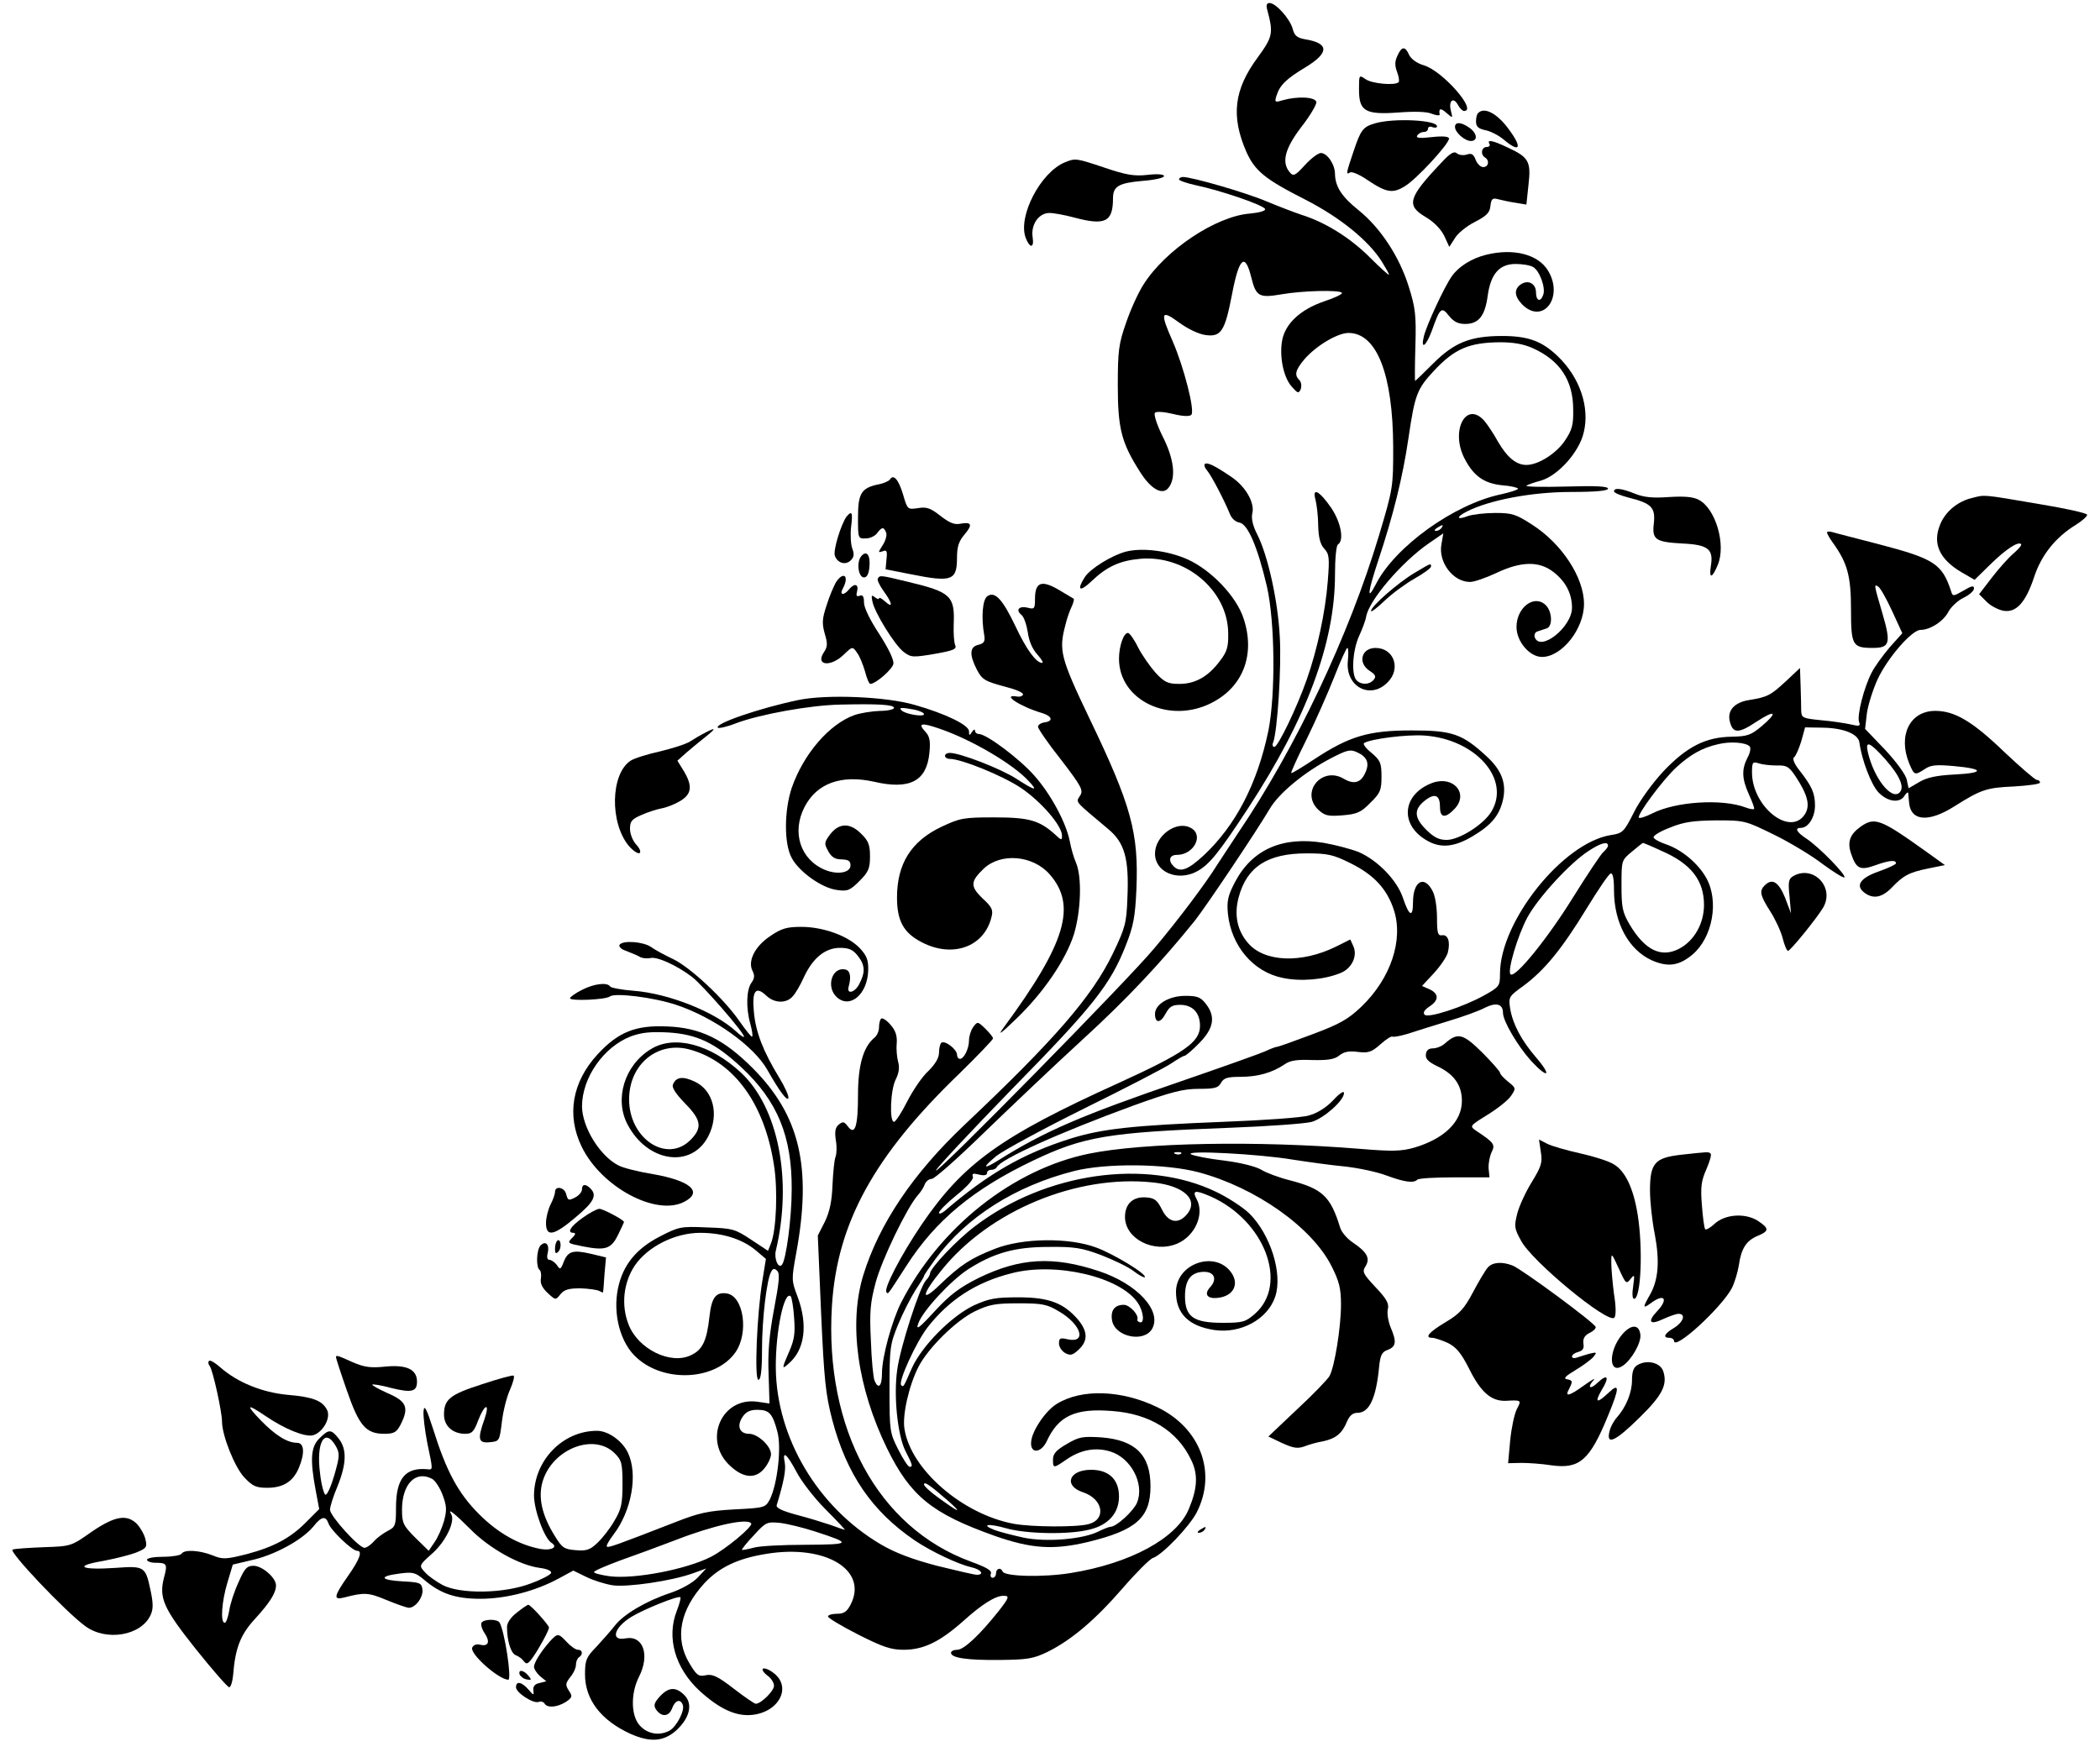  <svg version="1.0" xmlns="http://www.w3.org/2000/svg" width="700pt" height="584pt" viewBox="0 0 700 584" preserveAspectRatio="xMidYMid meet">
<g transform="translate(0,584) scale(0.1,-0.1)" fill="#000000" stroke="none">
<path d="M4224 5808 c21 -79 19 -90 -32 -160 -79 -107 -89 -195 -38 -313 29
-65 62 -92 198 -161 115 -59 210 -136 254 -206 13 -21 24 -40 24 -44 0 -3 -29
23 -64 58 -65 65 -148 117 -228 142 -24 8 -76 28 -117 45 -68 29 -248 81 -278
81 -7 0 -13 -4 -13 -8 0 -4 26 -13 58 -20 81 -17 225 -66 229 -79 2 -6 -19
-12 -51 -15 -113 -9 -281 -121 -354 -236 -17 -26 -43 -83 -58 -127 -25 -71
-28 -94 -28 -210 0 -143 12 -191 74 -288 37 -59 76 -80 96 -52 25 33 17 97
-21 171 -19 39 -30 73 -25 78 5 5 31 3 60 -4 32 -8 55 -9 61 -3 13 13 -25 160
-62 245 -43 97 -39 107 21 63 30 -22 66 -39 89 -42 51 -7 64 13 87 132 24 127
44 145 65 60 16 -64 26 -69 102 -56 70 12 190 15 200 5 4 -4 -24 -17 -60 -29
-78 -27 -128 -73 -139 -129 -10 -54 4 -123 31 -154 21 -24 24 -25 31 -9 3 10
2 23 -5 30 -17 17 -13 33 16 68 38 45 111 89 148 89 94 0 148 -137 149 -380 0
-133 0 -137 -47 -294 -100 -334 -278 -710 -470 -993 -23 -35 -54 -82 -69 -105
-36 -59 -133 -188 -210 -279 -87 -105 -728 -757 -728 -741 0 6 114 128 253
271 270 275 329 349 380 480 25 63 31 95 35 185 8 189 -16 279 -157 572 -96
201 -102 226 -80 309 5 22 15 50 21 62 6 13 9 25 7 27 -2 1 -25 15 -52 31 -56
32 -77 24 -77 -32 0 -32 -2 -35 -24 -29 -29 7 -42 -7 -21 -24 8 -6 17 -33 21
-58 4 -30 16 -57 32 -74 14 -16 21 -28 16 -28 -20 0 -53 45 -89 122 -43 90
-68 117 -93 101 -17 -10 -22 -71 -11 -132 3 -20 -1 -26 -21 -31 -28 -7 -29
-33 -4 -82 18 -34 26 -39 97 -58 32 -8 58 -19 57 -25 0 -5 -10 -9 -20 -7 -54
9 9 -33 83 -55 34 -10 39 -27 10 -31 -13 -2 -23 -8 -23 -15 0 -6 34 -56 77
-110 69 -90 75 -102 63 -120 -14 -23 -21 -14 93 -110 56 -46 71 -99 65 -232
-3 -82 -7 -98 -49 -185 -68 -141 -193 -286 -495 -571 -170 -161 -283 -328
-336 -499 -50 -162 -20 -376 79 -579 78 -159 150 -217 358 -291 122 -43 196
-48 310 -21 162 39 210 81 210 186 0 105 -51 154 -163 163 -64 4 -75 2 -116
-22 -35 -20 -46 -33 -46 -51 0 -31 1 -31 46 0 47 32 96 41 145 26 69 -21 115
-108 89 -171 -12 -28 -69 -80 -88 -80 -5 0 -23 -7 -39 -15 -53 -27 -176 -37
-252 -21 -36 8 -79 19 -95 25 -49 19 -22 23 38 6 66 -19 211 -22 279 -4 62 15
97 55 97 110 0 57 -34 89 -93 89 -74 0 -93 -53 -27 -75 67 -22 79 -90 19 -106
-38 -11 -191 -10 -250 1 -171 32 -343 181 -364 316 -8 45 15 146 47 208 32 62
124 153 187 184 48 23 68 27 146 27 79 0 95 -3 135 -27 74 -43 94 -107 29 -93
-25 6 -29 4 -29 -14 0 -11 9 -25 21 -32 17 -9 25 -7 45 12 31 29 30 60 -2 99
-48 56 -97 75 -199 75 -77 0 -98 -4 -149 -27 -75 -36 -172 -134 -206 -208 -29
-66 -28 -65 -36 -58 -11 11 50 144 88 193 72 92 161 150 279 180 148 39 365
-12 422 -99 19 -28 23 -70 6 -64 -6 2 -9 6 -8 8 7 15 -25 50 -45 50 -31 0 -45
-19 -39 -53 11 -55 108 -74 134 -26 32 60 -51 149 -177 191 -153 51 -263 45
-401 -22 -64 -32 -95 -55 -147 -111 -53 -58 -64 -65 -55 -41 14 41 108 143
167 181 85 54 155 74 267 74 86 1 111 -3 175 -27 41 -16 90 -39 108 -53 18
-14 35 -23 38 -21 9 9 -104 78 -162 99 -91 34 -245 32 -337 -4 -82 -32 -115
-54 -184 -120 -65 -63 -62 -34 6 49 159 198 451 319 704 292 106 -11 156 -60
111 -109 -28 -31 -60 -24 -81 19 -15 30 -24 38 -51 40 -45 4 -72 -21 -72 -65
0 -73 96 -122 174 -89 59 25 92 98 65 148 -16 30 -6 32 47 9 180 -80 260 -292
147 -391 -31 -27 -40 -30 -107 -30 -98 0 -126 20 -126 89 0 55 21 81 64 81 34
0 44 -25 20 -51 -24 -26 -7 -43 36 -34 43 9 59 45 36 80 -52 79 -186 34 -186
-62 0 -72 42 -114 128 -127 88 -13 178 36 203 112 25 76 -16 207 -87 277 -22
21 -71 53 -111 72 -233 112 -568 64 -803 -115 -60 -45 -150 -140 -150 -158 0
-4 -6 -15 -14 -23 -21 -24 -85 -222 -95 -296 -13 -88 1 -220 27 -272 24 -47
26 -53 14 -53 -5 0 -22 26 -38 58 -28 55 -29 62 -29 202 0 137 2 149 29 215
16 39 42 89 57 113 16 24 29 45 29 48 0 3 18 29 39 58 103 139 265 242 461
292 107 27 305 25 415 -4 191 -51 379 -184 444 -314 25 -50 31 -73 31 -127 0
-75 -21 -206 -38 -238 -6 -11 -55 -62 -108 -111 l-96 -91 46 -22 c38 -17 51
-19 74 -11 15 6 43 14 62 17 42 9 64 26 80 66 9 20 19 29 35 29 39 0 62 48 72
153 4 39 9 50 29 57 28 11 30 27 9 76 -8 20 -12 47 -9 59 5 19 -4 35 -41 74
-42 45 -45 51 -33 70 16 26 5 47 -43 79 -19 13 -38 35 -42 50 -32 104 -59 129
-167 157 -36 9 -79 25 -95 35 -18 11 -69 24 -125 31 -52 6 -102 16 -110 21
-23 14 228 1 340 -18 52 -8 131 -19 175 -23 44 -5 106 -18 137 -30 60 -22 90
-26 102 -14 4 5 60 8 124 8 l117 0 -3 30 c-1 17 4 41 10 54 13 25 8 32 -51 71
-23 16 -23 16 38 54 34 21 69 49 78 63 17 25 16 26 -10 47 -15 12 -27 25 -27
30 0 4 -27 35 -60 68 -64 63 -81 67 -124 29 -10 -9 -28 -16 -40 -16 -14 0 -22
-7 -23 -20 -2 -15 8 -25 39 -40 55 -26 81 -63 81 -115 0 -69 -58 -126 -159
-156 -43 -12 -72 -13 -180 -4 -343 28 -722 21 -904 -16 -254 -52 -498 -246
-626 -496 -31 -61 -64 -182 -64 -235 0 -44 -12 -57 -25 -25 -4 9 -10 69 -12
132 -5 98 -2 127 16 195 21 77 104 249 140 290 10 11 21 28 24 38 4 9 14 17
23 17 9 0 87 69 173 153 86 83 233 223 327 309 153 140 264 259 377 399 40 51
206 299 249 372 31 53 116 123 204 169 54 28 65 31 88 20 33 -15 42 -36 27
-68 -15 -34 -38 -40 -72 -20 -73 43 -146 -46 -84 -104 21 -19 32 -22 80 -18
49 4 62 10 93 42 33 32 37 42 37 87 0 46 -4 54 -33 79 -19 15 -30 30 -25 33
23 14 142 29 201 25 171 -12 289 -146 223 -254 -26 -43 -107 -94 -149 -94 -26
0 -43 9 -69 35 -40 40 -41 68 -1 98 32 24 48 16 48 -24 0 -36 18 -38 49 -5 47
50 -3 110 -72 87 -101 -36 -114 -137 -24 -191 47 -29 94 -25 157 13 62 37 88
69 100 121 12 54 -4 98 -54 144 -82 76 -115 87 -251 87 -143 0 -207 -19 -324
-96 -41 -27 -75 -48 -77 -46 -2 1 21 52 51 112 30 61 71 154 92 207 21 54 41
98 44 98 4 0 4 -19 2 -42 -10 -86 74 -132 132 -73 46 45 22 115 -40 115 -47 0
-60 -50 -20 -76 20 -13 23 -19 14 -30 -14 -17 -41 -18 -57 -2 -18 18 -14 98 8
147 11 24 22 53 24 66 10 55 119 182 209 244 l48 33 -6 -35 c-12 -60 38 -127
95 -127 14 0 54 14 88 30 82 39 142 40 189 4 41 -31 63 -72 63 -120 0 -64
-105 -148 -124 -99 -3 9 1 18 9 20 8 3 22 7 30 10 22 6 19 59 -4 79 -38 35
-96 -10 -96 -74 0 -49 44 -100 85 -100 66 0 140 93 140 177 0 87 -73 200 -173
264 -54 35 -67 39 -123 39 -34 0 -75 -5 -90 -10 -39 -15 -42 -4 -4 15 74 38
217 65 346 65 84 0 124 4 124 11 0 8 -41 10 -140 7 -77 -2 -136 -1 -132 3 4 3
26 11 49 17 57 17 127 95 142 160 21 84 -13 184 -86 254 -53 51 -99 68 -186
68 -106 0 -160 -22 -230 -92 -32 -32 -59 -58 -60 -58 -1 0 -1 53 1 117 3 102
0 127 -22 197 -31 100 -94 196 -167 255 -56 45 -78 78 -79 121 0 32 -26 70
-47 70 -9 0 -33 -18 -53 -40 -33 -36 -39 -39 -51 -24 -28 33 -16 79 39 151 29
37 51 75 50 83 -4 17 -62 20 -112 6 -26 -8 -28 -7 -21 15 11 35 32 56 97 95
79 48 79 80 -1 93 -28 5 -36 12 -42 35 -9 33 -56 86 -77 86 -10 0 -12 -7 -8
-22z m886 -1129 c90 -41 134 -107 134 -205 1 -50 -4 -68 -27 -102 -28 -43 -89
-82 -129 -82 -34 0 -64 25 -95 78 -14 26 -35 57 -46 70 -61 67 -113 -35 -65
-127 30 -58 65 -83 127 -89 28 -2 51 -8 51 -11 0 -4 -26 -12 -57 -19 -156 -33
-353 -174 -417 -300 -31 -60 -27 -27 8 79 50 150 82 279 101 409 21 143 28
163 84 223 69 74 117 95 221 96 45 0 79 -6 110 -20z m-305 -599 c-3 -5 -12
-10 -18 -10 -7 0 -6 4 3 10 19 12 23 12 15 0z m-868 -2086 c-3 -3 -12 -4 -19
-1 -8 3 -5 6 6 6 11 1 17 -2 13 -5z m-776 -1158 c49 -44 37 -40 -33 11 -27 19
-48 39 -48 44 0 12 21 -3 81 -55z"></path>
<path d="M4658 5654 c-9 -19 -9 -33 -1 -54 6 -16 8 -31 5 -34 -12 -12 -89 -5
-110 10 -22 15 -22 15 -22 -35 0 -72 21 -84 132 -76 51 4 94 3 110 -4 15 -6
27 -7 27 -3 -4 21 3 23 22 6 22 -19 22 -19 15 8 -8 33 9 46 24 18 6 -11 15
-20 20 -20 46 0 -71 133 -133 152 -24 7 -43 21 -50 35 -13 30 -25 29 -39 -3z"></path>
<path d="M4927 5463 c-4 -3 -7 -16 -7 -28 0 -17 8 -24 31 -29 17 -3 44 -17 61
-31 54 -46 64 -29 18 33 -38 53 -82 77 -103 55z"></path>
<path d="M4584 5429 c-41 -12 -48 -21 -73 -96 -24 -71 -25 -77 -11 -68 6 4 32
-7 58 -25 64 -43 85 -46 126 -20 38 23 146 140 146 158 0 7 -20 9 -57 5 -41
-5 -54 -3 -49 5 4 7 14 12 22 12 8 0 14 5 14 11 0 6 7 9 15 5 8 -3 15 -2 15 3
0 21 -144 28 -206 10z"></path>
<path d="M4850 5417 c0 -19 33 -47 53 -47 24 0 21 26 -5 44 -28 20 -48 20 -48
3z"></path>
<path d="M4965 5360 c3 -5 -1 -10 -9 -10 -18 0 -22 -25 -6 -35 16 -10 12 -32
-6 -32 -9 0 -20 11 -25 24 -7 19 -14 23 -29 18 -12 -4 -27 -2 -34 4 -9 8 -23
0 -52 -32 -110 -116 -118 -142 -51 -181 27 -16 50 -40 61 -62 l17 -37 18 28
c9 16 39 41 67 55 39 20 50 31 52 53 3 24 7 28 25 23 12 -3 38 -9 59 -12 l36
-6 7 66 c9 78 1 92 -71 125 -48 23 -69 27 -59 11z"></path>
<path d="M3550 5299 c-81 -33 -158 -180 -131 -252 14 -36 29 -35 23 3 -6 42
21 80 56 80 15 0 52 -7 82 -15 104 -28 130 -15 130 64 0 40 19 51 99 58 39 3
71 10 71 16 0 6 -22 8 -55 4 -45 -5 -72 0 -143 24 -96 32 -97 32 -132 18z"></path>
<path d="M4955 4991 c-49 -12 -92 -39 -115 -71 -25 -35 -85 -164 -94 -202 -11
-46 8 -32 27 20 27 76 32 81 57 49 16 -20 31 -27 54 -27 45 0 66 27 75 94 10
73 39 106 93 106 22 0 48 -4 58 -10 22 -12 43 -70 34 -93 -9 -26 -24 -20 -24
8 0 29 -25 43 -49 28 -25 -16 -24 -40 3 -68 69 -69 140 24 86 113 -33 54 -114
75 -205 53z"></path>
<path d="M4016 4293 c-3 -4 0 -13 8 -22 15 -18 58 -101 75 -143 6 -16 19 -28
32 -30 28 -4 61 -81 92 -213 27 -118 29 -360 5 -481 -37 -177 -109 -316 -216
-416 -52 -48 -78 -58 -100 -36 -19 19 -14 38 11 38 57 0 91 67 46 90 -47 26
-119 -26 -119 -86 0 -61 74 -93 138 -60 42 22 73 60 172 211 195 298 290 552
290 779 0 52 4 98 10 101 21 13 10 73 -22 121 -40 58 -65 71 -53 28 4 -16 9
-55 9 -86 1 -40 7 -63 20 -77 17 -18 18 -31 12 -108 -8 -103 -35 -229 -70
-328 -32 -92 -96 -225 -108 -225 -6 0 -8 7 -4 15 14 38 28 250 22 351 -6 121
-40 274 -76 344 -14 27 -19 51 -16 67 10 35 -21 90 -68 122 -57 39 -82 51 -90
44z"></path>
<path d="M2966 4241 c-4 -5 -21 -13 -39 -16 -56 -12 -67 -30 -67 -110 0 -70 0
-71 26 -70 14 0 31 8 38 18 16 21 22 21 30 1 3 -8 -2 -27 -12 -42 -15 -24 -16
-25 0 -20 14 6 16 1 13 -26 l-3 -34 82 -16 c139 -28 156 -22 156 55 0 36 6 55
25 77 28 33 24 43 -14 36 -20 -4 -36 3 -66 26 -33 26 -46 31 -75 26 -35 -5
-35 -5 -50 46 -15 50 -32 69 -44 49z"></path>
<path d="M5380 4202 c0 -5 22 -14 49 -21 76 -19 89 -33 84 -84 -7 -56 4 -64
96 -69 85 -4 103 -19 94 -74 -7 -45 4 -43 23 3 28 67 -7 188 -64 217 -19 10
-48 12 -99 9 -53 -4 -83 -1 -113 11 -44 18 -70 21 -70 8z"></path>
<path d="M6574 4180 c-48 -11 -90 -46 -107 -89 -26 -63 -2 -115 70 -158 l45
-26 51 50 c53 52 94 79 104 69 3 -3 -8 -16 -24 -30 -17 -14 -49 -50 -73 -81
l-43 -56 24 -24 c13 -14 38 -27 56 -31 43 -8 75 26 104 114 24 72 71 131 138
172 22 14 39 29 38 34 -2 6 -77 22 -168 37 -182 31 -172 30 -215 19z"></path>
<path d="M2822 4118 c-18 -24 -46 -114 -39 -131 9 -25 36 -32 53 -15 11 11 12
21 5 39 -5 14 -7 46 -4 72 6 49 3 56 -15 35z"></path>
<path d="M6090 4065 c0 -4 9 -20 20 -35 48 -67 60 -110 60 -222 0 -120 5 -128
73 -128 56 0 61 15 32 114 -29 99 -29 100 -14 90 7 -4 27 -40 46 -81 l34 -74
-42 -47 c-22 -26 -50 -64 -60 -84 -26 -50 -50 -145 -42 -165 5 -14 1 -15 -28
-8 -19 4 -63 11 -99 14 -61 6 -65 8 -66 31 0 14 -1 51 -2 84 l-2 59 -48 -45
c-50 -46 -60 -52 -123 -62 -48 -8 -72 -35 -63 -71 10 -41 29 -41 89 -1 64 42
73 32 16 -16 -35 -29 -47 -33 -98 -34 -87 -1 -150 -33 -228 -115 -37 -40 -80
-99 -99 -138 -33 -65 -37 -69 -77 -75 -160 -26 -369 -288 -369 -462 0 -41 -2
-44 -52 -72 -70 -39 -187 -77 -199 -65 -7 7 -1 16 15 27 33 21 33 43 1 58
l-25 11 40 43 c22 24 42 54 46 68 9 36 1 61 -19 58 -14 -2 -17 6 -17 58 0 35
-6 74 -15 90 -28 54 -65 32 -65 -38 0 -53 -13 -47 -34 16 -20 58 -83 123 -146
151 -25 10 -77 24 -117 31 -138 23 -239 -22 -296 -130 -24 -46 -28 -63 -24
-106 11 -107 84 -194 182 -214 61 -13 139 -6 193 16 38 15 58 57 43 90 l-10
22 -48 -24 c-114 -56 -237 -52 -292 11 -37 42 -48 95 -32 154 27 101 96 146
226 146 71 0 89 -4 147 -33 77 -38 121 -85 144 -155 33 -100 -10 -229 -108
-323 -44 -42 -72 -58 -163 -92 -61 -23 -114 -42 -119 -42 -4 0 -22 -7 -39 -15
-18 -8 -144 -53 -281 -100 -332 -114 -454 -166 -611 -265 -49 -30 -51 -23 -4
16 24 19 157 91 294 159 138 68 267 135 288 149 21 14 41 26 45 26 4 0 27 19
50 43 48 49 55 88 21 131 -17 22 -29 26 -68 26 -54 0 -101 -28 -101 -60 0 -32
18 -32 35 0 13 24 22 30 49 30 41 0 66 -26 66 -70 0 -54 -51 -90 -270 -190
-395 -179 -519 -268 -659 -474 -67 -99 -127 -214 -116 -224 6 -7 1 -13 67 89
97 151 223 255 422 350 168 80 249 94 651 109 132 5 257 14 278 20 40 12 107
71 107 96 0 9 -15 -1 -37 -25 -24 -25 -54 -43 -81 -50 -23 -7 -152 -16 -285
-21 -301 -12 -403 -23 -509 -56 -158 -50 -275 -117 -420 -242 -10 -8 -18 -10
-18 -5 0 6 27 33 59 59 36 29 57 53 54 61 -4 11 1 12 21 7 16 -4 26 -2 26 5 0
6 6 11 14 11 8 0 16 4 18 8 11 27 212 117 458 207 125 45 164 55 216 55 53 0
65 3 74 20 9 16 21 20 64 20 59 0 107 14 147 41 19 14 42 17 94 15 51 -1 73 2
89 15 16 13 33 16 63 12 34 -4 45 -1 75 26 19 17 37 28 40 25 3 -2 25 2 49 9
24 8 85 27 134 42 50 15 106 35 126 46 37 18 59 12 59 -18 0 -27 49 -110 93
-159 57 -62 72 -53 17 11 -49 57 -77 110 -86 162 -6 39 -5 41 45 77 70 52 127
122 209 256 38 62 74 116 81 118 7 2 11 -16 11 -56 0 -109 49 -199 127 -234
53 -23 90 -18 135 20 67 57 89 179 45 256 -27 48 -81 93 -133 111 -21 7 -40
17 -42 23 -2 6 23 21 55 33 46 19 78 23 154 24 95 0 97 -1 193 -48 53 -26 126
-70 162 -98 37 -27 69 -47 72 -44 7 7 -82 99 -125 128 -35 23 -42 37 -20 37
25 0 47 36 47 74 0 42 -10 64 -52 118 -17 21 -24 39 -18 43 5 3 16 27 24 53
l13 47 59 -1 c69 -1 118 -21 122 -49 8 -59 39 -140 63 -166 31 -33 73 -38 88
-11 6 9 11 13 12 7 0 -5 2 -21 3 -34 7 -59 66 -63 151 -9 89 56 107 62 198 66
48 3 87 8 87 13 0 5 -5 9 -11 9 -5 0 -54 42 -108 93 -106 102 -165 137 -230
137 -85 0 -125 -82 -87 -175 17 -40 18 -41 52 -19 20 14 39 15 97 10 101 -9
103 -23 4 -28 -61 -3 -94 -10 -119 -25 l-36 -21 -6 28 c-3 17 -34 59 -72 100
l-67 70 6 52 c4 28 20 79 36 114 34 72 114 164 143 164 32 0 77 29 93 61 9 16
31 37 50 46 19 9 35 23 35 31 0 11 -8 9 -35 -7 -33 -19 -36 -20 -41 -3 -30 92
-56 109 -239 157 -77 20 -148 38 -157 41 -10 3 -18 2 -18 -1z m-258 -713 c5
-5 2 -22 -7 -38 -20 -39 -19 -70 5 -123 11 -24 19 -46 17 -48 -3 -2 -15 0 -28
5 -79 30 -234 20 -312 -20 -22 -11 -41 -17 -44 -14 -8 8 81 128 125 168 47 43
86 65 139 77 40 10 92 6 105 -7z m453 -44 c49 -56 64 -93 47 -110 -27 -27 -86
48 -106 135 -9 40 7 33 59 -25z m-362 -20 c32 1 40 -3 62 -36 41 -62 50 -98
31 -127 -49 -75 -175 25 -176 139 0 35 2 38 23 31 12 -4 39 -7 60 -7z m-563
-267 c0 -5 -7 -14 -16 -22 -8 -7 -54 -76 -102 -153 -83 -134 -192 -269 -207
-254 -11 11 23 127 56 189 35 65 142 182 204 222 41 27 65 33 65 18z m177 -17
c100 -43 143 -99 143 -181 0 -62 -33 -120 -83 -146 -60 -31 -114 -5 -165 81
-24 41 -27 57 -27 131 0 83 0 83 35 112 19 16 35 29 37 29 1 0 28 -11 60 -26z"></path>
<path d="M3753 4001 c-46 -12 -118 -56 -137 -85 -28 -44 -17 -51 22 -14 51 49
95 69 162 75 151 14 293 -105 294 -248 1 -46 -4 -62 -28 -93 -39 -52 -82 -76
-135 -76 -37 0 -49 5 -78 36 -18 20 -45 58 -59 85 -13 27 -29 49 -34 49 -15 0
-30 -45 -30 -86 0 -140 170 -220 311 -146 104 54 144 162 104 281 -24 73 -107
160 -186 196 -65 29 -151 40 -206 26z"></path>
<path d="M2871 3986 c-17 -20 -10 -71 9 -71 10 0 16 12 18 34 4 40 -9 58 -27
37z"></path>
<path d="M4715 3930 c-54 -32 -145 -111 -145 -127 0 -5 20 10 45 34 25 24 70
57 100 74 30 17 55 35 55 40 0 12 2 13 -55 -21z"></path>
<path d="M2786 3898 c-7 -13 -22 -47 -31 -77 -15 -45 -15 -60 -6 -93 10 -33
10 -44 -3 -63 -29 -44 23 -50 67 -7 28 27 29 27 43 7 9 -11 20 -39 27 -62 6
-24 14 -43 18 -43 18 0 74 49 77 67 2 14 -17 52 -47 99 -31 47 -51 88 -51 105
0 20 -4 27 -14 23 -11 -4 -13 0 -9 15 6 24 -9 28 -27 6 -18 -22 -33 -19 -20 4
22 42 1 58 -24 19z"></path>
<path d="M2926 3911 c-3 -4 6 -23 19 -41 30 -41 33 -60 5 -35 -11 10 -20 15
-20 10 0 -4 -6 -2 -14 4 -11 9 -12 6 -8 -14 7 -37 75 -147 105 -169 24 -18 31
-18 102 -6 63 11 75 16 69 29 -4 9 -6 40 -5 69 4 95 -9 108 -151 142 -95 23
-95 23 -102 11z"></path>
<path d="M2660 3506 c-129 -27 -280 -79 -267 -92 3 -3 31 3 61 15 80 30 247
60 346 62 127 3 180 0 180 -11 0 -5 -21 -10 -47 -10 -27 -1 -65 -7 -85 -14
-84 -30 -170 -130 -209 -243 -25 -75 -26 -186 0 -233 24 -46 101 -101 151
-107 35 -5 43 -2 75 30 30 30 35 42 35 82 0 38 -5 52 -30 76 -37 37 -74 36
-104 -4 -19 -26 -19 -30 -5 -55 11 -20 23 -27 44 -27 23 -1 30 -5 30 -20 0
-25 -44 -32 -85 -15 -82 34 -112 125 -68 210 41 79 122 108 231 84 120 -28
176 2 185 96 4 39 1 55 -13 70 -27 29 -15 32 46 11 106 -36 246 -118 298 -175
33 -35 22 -33 -43 9 -52 33 -186 85 -220 85 -9 0 -16 -4 -16 -10 0 -5 7 -10
16 -10 38 0 174 -55 236 -96 67 -45 138 -126 138 -160 0 -16 -2 -16 -22 3 -53
48 -87 58 -203 58 -103 0 -114 -2 -176 -31 -102 -48 -149 -124 -149 -236 0
-78 22 -118 82 -149 103 -54 209 -16 233 84 6 23 2 33 -30 62 -41 40 -41 56 4
99 57 54 164 45 220 -19 91 -104 54 -229 -153 -510 -22 -30 -12 -23 43 30 91
88 164 196 191 281 23 77 27 189 7 237 -8 18 -17 50 -21 72 -12 62 -63 157
-118 219 -50 57 -160 139 -185 139 -7 0 -13 5 -13 11 0 6 -5 4 -10 -4 -8 -13
-10 -13 -10 2 0 21 -79 59 -181 88 -96 28 -295 36 -389 16z m389 -32 c17 -4
31 -10 31 -15 0 -10 -61 0 -74 12 -12 11 -1 11 43 3z"></path>
<path d="M2350 3397 c-14 -7 -36 -20 -50 -29 -14 -9 -59 -23 -100 -33 -41 -9
-86 -23 -98 -31 -67 -44 -70 -207 -6 -284 14 -16 30 -27 36 -24 5 4 1 15 -11
28 -12 13 -21 36 -21 53 0 25 6 32 38 46 20 9 51 19 67 22 17 3 45 14 63 25
38 23 41 50 11 100 l-21 34 29 26 c16 14 44 37 63 52 38 30 38 35 0 15z"></path>
<path d="M6202 3084 c-35 -25 -45 -50 -32 -89 17 -51 30 -58 80 -40 47 17 70
19 70 7 0 -4 -26 -16 -57 -27 -63 -22 -80 -48 -47 -72 29 -21 58 -15 90 18 38
40 58 51 123 64 l54 11 -64 46 c-151 108 -170 115 -217 82z"></path>
<path d="M5977 2919 c-15 -9 -17 -19 -12 -67 l5 -57 -20 53 c-22 53 -43 65
-68 40 -18 -18 -15 -33 18 -85 17 -26 36 -67 42 -90 6 -24 14 -43 18 -43 8 0
97 110 117 144 40 68 -33 144 -100 105z"></path>
<path d="M2567 2719 c-51 -34 -76 -84 -58 -117 7 -14 6 -24 -4 -38 -17 -23
-19 -84 -4 -137 6 -22 9 -41 6 -43 -2 -2 -20 20 -41 50 -52 76 -166 182 -223
209 -26 12 -59 30 -73 40 -26 18 -95 23 -105 7 -3 -6 6 -15 22 -20 15 -6 35
-14 44 -19 9 -6 26 -7 37 -5 21 6 88 -24 139 -63 35 -27 173 -185 173 -199 0
-4 -12 4 -27 18 -71 65 -224 126 -341 135 -40 3 -75 10 -78 14 -9 15 -53 10
-94 -11 -22 -11 -40 -24 -40 -28 0 -10 119 -5 133 6 17 13 146 -3 221 -28 124
-41 259 -137 304 -217 39 -69 66 -106 70 -94 2 7 -12 38 -31 69 -53 87 -78
151 -84 218 -7 71 6 88 41 55 27 -26 67 -27 88 -3 9 9 26 38 38 65 30 64 71
97 120 97 30 0 43 -6 59 -26 25 -32 26 -55 5 -95 -15 -29 -43 -35 -35 -8 9 33
5 54 -12 57 -44 9 -65 -59 -27 -93 44 -39 102 11 104 90 1 35 -5 49 -28 74
-39 41 -122 71 -195 71 -48 0 -66 -5 -104 -31z"></path>
<path d="M2937 2444 c-4 -4 -7 -17 -7 -29 0 -13 -7 -29 -17 -36 -35 -30 -53
-90 -53 -189 0 -106 -10 -137 -34 -105 -12 16 -16 17 -30 6 -12 -10 -14 -23
-10 -52 4 -21 3 -46 -1 -56 -4 -10 -8 -52 -10 -93 -2 -54 -9 -88 -25 -122
l-24 -47 11 -258 c10 -223 15 -271 37 -356 48 -182 133 -306 276 -403 55 -37
144 -79 188 -89 32 -7 45 -25 18 -25 -8 0 -68 14 -133 30 -83 22 -139 43 -188
72 -210 124 -347 356 -349 588 -1 121 28 260 50 238 3 -4 9 -36 11 -71 4 -51
1 -73 -16 -112 -26 -59 -26 -63 0 -39 52 46 62 128 28 220 -21 55 -21 58 -5
146 53 288 12 460 -146 618 -96 96 -174 134 -284 138 -106 5 -164 -19 -233
-94 -84 -92 -103 -202 -52 -307 65 -134 247 -232 341 -184 65 33 22 71 -105
93 -49 8 -100 21 -114 29 -62 32 -120 127 -121 196 0 96 72 199 163 234 36 13
65 16 124 13 97 -6 157 -35 245 -117 120 -112 168 -230 167 -406 0 -97 -19
-238 -33 -252 -12 -13 -26 21 -20 47 56 235 9 477 -116 594 -102 95 -223 127
-301 78 -87 -53 -122 -166 -77 -251 66 -126 213 -148 269 -39 37 72 17 153
-45 182 -40 19 -63 16 -73 -10 -4 -10 10 -31 41 -63 54 -55 58 -81 17 -122
-79 -78 -204 5 -204 136 0 119 98 197 206 165 146 -42 246 -182 277 -385 13
-82 8 -214 -10 -260 l-10 -25 -56 37 c-54 36 -62 38 -148 41 -87 4 -94 2 -156
-30 -80 -41 -124 -96 -140 -173 -18 -86 8 -183 62 -231 92 -85 263 -76 329 17
46 65 28 189 -29 197 -36 5 -50 -14 -57 -76 -9 -82 -23 -112 -62 -130 -68 -33
-177 21 -208 103 -25 64 -17 139 21 196 43 63 134 109 218 109 75 0 141 -21
186 -59 l33 -28 -12 -74 c-18 -111 -27 -329 -13 -329 8 0 12 31 12 100 0 103
16 237 31 261 6 11 11 11 20 2 9 -9 6 -39 -11 -128 -16 -86 -21 -144 -18 -216
l3 -98 -41 6 c-120 16 -182 -130 -90 -214 45 -42 86 -44 115 -7 12 15 21 35
21 46 0 27 -44 68 -73 68 -32 0 -42 26 -22 56 11 17 25 24 49 24 40 0 51 -12
67 -72 15 -53 0 -177 -25 -227 -15 -27 -17 -28 -118 -33 -87 -5 -117 -11 -198
-43 -193 -75 -223 -86 -227 -81 -3 3 7 20 22 40 61 80 82 202 48 273 -19 40
-66 73 -103 73 -114 0 -209 -98 -210 -215 0 -50 35 -145 59 -159 22 -14 -1
-26 -37 -20 -73 14 -142 53 -205 116 -70 70 -109 143 -153 283 -22 69 -30 83
-32 62 -2 -16 4 -64 12 -106 20 -96 20 -91 -1 -89 -73 6 -103 -32 -103 -129 0
-58 -2 -64 -28 -77 -15 -8 -36 -23 -46 -35 -11 -12 -24 -21 -31 -21 -19 0
-115 106 -115 127 0 10 11 45 25 78 30 74 32 124 4 159 -25 32 -33 32 -64 1
-29 -28 -32 -70 -13 -172 l12 -64 -40 -40 c-54 -56 -111 -86 -201 -110 -71
-18 -81 -18 -115 -4 -44 17 -94 20 -103 5 -3 -5 -31 -10 -61 -10 -30 0 -54 -4
-54 -10 0 -5 13 -10 28 -10 38 0 41 -4 29 -48 -18 -69 -3 -103 106 -240 56
-70 106 -127 111 -127 5 0 11 18 13 40 7 90 24 135 73 188 51 56 70 87 70 112
0 25 -46 65 -75 65 -22 0 -30 -9 -50 -55 -14 -30 -28 -73 -31 -95 -4 -22 -10
-40 -15 -40 -15 0 -10 71 9 134 l18 60 72 17 c76 19 165 69 199 113 25 31 39
33 48 7 7 -22 79 -91 95 -91 19 0 10 -27 -30 -84 -47 -67 -50 -81 -14 -72 69
18 82 17 142 -8 34 -14 68 -26 75 -26 22 0 49 36 45 62 -3 21 -9 23 -65 26
-76 4 -82 17 -12 26 45 6 53 4 82 -20 55 -47 105 -64 188 -64 85 0 183 25 262
68 l48 26 43 -21 c24 -12 63 -24 88 -28 49 -7 196 14 268 40 l44 16 -28 -30
c-17 -18 -55 -39 -90 -51 -82 -27 -158 -72 -187 -110 -13 -17 -41 -48 -61 -70
-34 -35 -38 -44 -38 -92 0 -84 53 -153 151 -198 67 -30 112 -26 154 12 45 42
55 88 26 117 -28 28 -52 27 -81 -4 -19 -21 -22 -30 -14 -43 18 -27 43 -26 54
2 10 28 28 34 36 12 7 -19 -21 -73 -45 -86 -33 -17 -71 -11 -96 15 -32 31 -34
108 -5 165 37 73 14 139 -45 128 -51 -10 -39 36 20 72 41 25 157 72 163 65 2
-2 -3 -22 -12 -45 -35 -89 -6 -191 76 -267 67 -61 122 -86 176 -80 90 10 132
94 70 140 -15 12 -31 17 -35 14 -4 -4 3 -14 15 -23 12 -8 22 -24 22 -34 0 -17
-43 -60 -61 -60 -4 0 -38 23 -74 51 -53 41 -71 49 -93 44 -24 -5 -30 0 -54 40
-50 83 -32 178 51 268 49 52 111 82 207 97 197 32 339 -55 279 -170 -12 -23
-22 -30 -45 -30 -17 0 -30 -4 -30 -9 0 -5 45 -32 100 -60 83 -42 110 -51 152
-51 66 0 120 26 198 95 63 57 108 85 135 85 21 0 19 -6 -17 -52 -62 -78 -115
-128 -137 -128 -11 0 -21 -4 -21 -10 0 -17 52 -25 162 -24 93 1 112 4 160 27
80 40 158 106 250 212 45 52 91 98 101 101 31 10 122 105 146 152 68 133 12
282 -132 351 -118 57 -251 62 -334 11 -38 -23 -84 -91 -86 -128 -3 -39 33 -37
52 3 39 85 95 111 218 101 125 -9 217 -66 263 -162 24 -48 22 -95 -7 -164 -40
-98 -195 -182 -393 -214 -91 -15 -222 -12 -228 5 -6 15 -22 10 -22 -6 0 -8 -5
-15 -11 -15 -6 0 -9 6 -6 14 4 10 -15 21 -67 40 -309 113 -488 442 -463 852
17 276 140 501 426 776 61 60 111 112 111 116 0 5 -12 19 -26 33 -25 24 -26
24 -40 5 -8 -11 -14 -31 -14 -44 0 -28 -17 -62 -30 -62 -6 0 -10 6 -10 14 0
17 -39 48 -52 40 -4 -3 -8 -18 -8 -33 0 -18 -12 -38 -36 -62 -20 -18 -51 -64
-70 -101 -19 -38 -39 -68 -44 -68 -16 0 -12 108 6 142 10 20 13 39 8 57 -4 14
-7 42 -5 62 2 26 -4 44 -21 63 -13 15 -27 24 -31 20z m-1817 -1426 c13 -24 12
-34 -5 -94 -11 -38 -24 -68 -30 -67 -5 1 -14 33 -18 70 -14 106 16 156 53 91z
m929 -23 c23 -23 26 -33 26 -103 0 -65 -4 -84 -27 -122 -14 -25 -40 -58 -56
-73 -25 -24 -37 -28 -72 -25 -39 3 -46 7 -71 48 -43 69 -56 129 -40 182 33
108 171 162 240 93z m606 -62 c16 -31 59 -87 97 -125 37 -37 66 -68 64 -68 -2
0 -23 7 -47 16 -24 8 -75 24 -114 34 -48 13 -69 23 -66 32 24 79 31 117 27
141 -9 43 6 32 39 -30z m-1215 -23 c10 -5 26 -29 35 -53 14 -37 15 -51 5 -88
-7 -24 -21 -56 -32 -71 l-19 -28 -45 44 c-40 40 -44 49 -44 93 0 85 45 132
100 103z m128 -168 c63 -64 163 -120 231 -129 24 -3 40 -10 38 -17 -2 -6 -32
-22 -68 -35 -89 -34 -235 -36 -294 -5 -22 12 -49 31 -59 43 -20 22 -20 22 27
64 44 40 75 106 61 129 -14 23 12 2 64 -50z m936 19 c6 -10 -85 -86 -134 -111
-82 -42 -254 -75 -337 -65 -29 4 -53 10 -53 14 0 4 39 21 88 39 48 17 130 47
182 67 128 50 242 75 254 56z m214 -27 c123 -40 120 -43 -33 -44 -77 0 -156
-4 -174 -10 -19 -5 -36 -8 -38 -7 -1 2 16 24 40 49 40 44 44 45 87 41 25 -3
78 -16 118 -29z"></path>
<path d="M5136 2000 c6 -35 2 -48 -29 -99 -20 -32 -42 -79 -49 -105 -11 -44
-11 -50 12 -92 36 -69 290 -278 311 -257 6 6 6 36 -1 79 -5 38 -9 85 -9 104 0
35 0 35 25 -19 23 -51 25 -53 39 -35 14 17 14 15 9 -23 -4 -26 -3 -43 3 -43
23 0 30 168 12 280 -14 88 -41 145 -79 168 -17 11 -68 27 -113 37 -45 10 -94
24 -110 32 l-27 14 6 -41z"></path>
<path d="M5601 1990 c-85 -10 -101 -28 -101 -119 0 -36 7 -102 16 -146 17 -91
12 -153 -17 -203 -25 -44 -24 -47 10 -22 41 28 51 7 15 -31 -34 -36 -25 -48
21 -26 20 9 42 17 50 17 26 0 16 -28 -15 -47 -32 -19 -39 -33 -15 -33 8 0 15
-5 15 -10 0 -35 159 111 193 176 9 18 19 51 23 75 8 57 25 83 63 99 39 16 39
25 -1 51 -43 26 -109 21 -144 -12 -13 -12 -27 -20 -30 -17 -3 3 -8 39 -11 80
-5 61 -2 82 15 120 11 26 18 49 14 52 -6 7 -9 6 -101 -4z"></path>
<path d="M1940 1875 c0 -8 -9 -19 -19 -25 -26 -14 -28 -13 -34 10 -6 22 -37
28 -37 6 0 -7 -7 -27 -15 -42 -8 -16 -15 -44 -15 -61 0 -48 26 -43 99 19 61
51 72 73 49 96 -16 16 -28 15 -28 -3z"></path>
<path d="M1942 1780 c-42 -30 -53 -50 -30 -50 8 0 6 -7 -5 -17 -17 -17 -15
-18 35 -28 76 -15 95 -9 118 38 11 22 20 42 20 43 0 7 -70 44 -82 44 -8 0 -34
-14 -56 -30z"></path>
<path d="M1858 1704 c-5 -4 -8 -16 -8 -28 0 -14 3 -17 11 -9 6 6 9 19 7 28 -1
9 -6 13 -10 9z"></path>
<path d="M1802 1688 c-14 -14 -16 -74 -3 -82 4 -3 6 -16 4 -28 -3 -16 4 -31
22 -48 27 -25 27 -25 43 -5 13 16 28 20 67 20 28 -1 56 -5 63 -9 7 -4 12 -6
12 -4 1 2 3 28 5 60 l5 56 -50 12 c-60 14 -77 9 -91 -27 -10 -26 -12 -27 -23
-10 -7 9 -18 17 -25 17 -7 0 -9 9 -5 24 6 27 -7 41 -24 24z"></path>
<path d="M4959 1614 c-8 -9 -30 -46 -49 -82 -29 -55 -45 -72 -90 -99 -57 -34
-73 -53 -46 -53 8 0 32 -8 52 -17 28 -14 44 -33 70 -84 40 -81 75 -111 124
-109 52 3 52 2 36 -28 -8 -16 -18 -63 -22 -104 l-7 -76 44 1 c24 0 69 -3 100
-8 94 -13 128 16 189 165 39 94 39 112 2 77 -39 -37 -48 -34 -23 9 27 44 20
56 -14 24 -25 -24 -36 -16 -12 10 6 7 -8 -1 -32 -18 -51 -37 -66 -40 -51 -13
13 26 13 29 -7 33 -13 2 -4 11 28 30 25 15 52 35 60 44 13 16 12 17 -13 11
-14 -4 -33 -10 -42 -13 -9 -3 -16 -2 -16 4 0 5 9 12 21 15 15 4 20 12 17 28
-2 16 4 27 20 35 13 6 22 15 21 20 -2 13 -248 194 -277 205 -36 14 -68 11 -83
-7z"></path>
<path d="M5407 1391 c-46 -55 -45 -134 1 -105 29 18 63 77 60 104 -4 36 -31
36 -61 1z"></path>
<path d="M1120 1315 c0 -3 16 -53 36 -110 41 -119 64 -145 125 -145 32 0 41 5
54 30 29 57 21 78 -42 105 -31 14 -54 27 -52 29 2 2 30 -2 62 -11 69 -17 87
-13 87 21 0 41 -35 57 -106 50 -49 -5 -70 -2 -109 15 -51 23 -55 24 -55 16z"></path>
<path d="M697 1303 c-4 -3 -3 -11 2 -17 10 -12 41 -152 41 -185 0 -46 42 -152
74 -186 28 -30 40 -35 77 -35 53 0 86 21 105 66 21 50 18 84 -6 84 -32 0 -71
24 -120 74 -52 54 -48 58 14 16 66 -45 132 -71 159 -65 33 9 61 58 47 85 -16
31 -48 43 -132 50 -84 8 -166 41 -223 91 -18 16 -35 26 -38 22z"></path>
<path d="M5458 1289 c-13 -7 -18 -23 -18 -50 0 -42 -20 -90 -50 -124 -10 -11
-22 -32 -25 -47 -12 -48 20 -33 99 45 78 76 95 111 80 156 -10 29 -55 39 -86
20z"></path>
<path d="M1606 1225 c-106 -34 -126 -50 -126 -101 0 -38 29 -64 71 -64 22 0
29 7 43 45 22 56 40 60 21 4 -24 -67 -21 -81 18 -77 32 3 32 4 40 68 4 35 16
83 27 107 10 23 16 44 12 47 -4 2 -52 -11 -106 -29z"></path>
<path d="M305 733 c-68 -48 -69 -48 -159 -51 -50 -2 -97 -5 -104 -8 -15 -5
176 -207 242 -255 70 -52 187 -32 218 37 9 19 9 39 0 81 -17 81 -20 83 -117
76 -116 -8 -142 6 -42 23 42 8 94 21 113 29 32 13 35 18 29 42 -3 16 -16 38
-27 51 -34 35 -74 29 -153 -25z"></path>
<path d="M4000 740 c-9 -6 -10 -10 -3 -10 6 0 15 5 18 10 8 12 4 12 -15 0z"></path>
<path d="M1723 464 c-20 -15 -33 -34 -33 -48 0 -46 13 -88 29 -94 9 -3 21 -12
27 -20 9 -12 14 -10 31 14 21 30 53 89 53 98 0 8 -61 76 -69 76 -3 0 -21 -12
-38 -26z"></path>
<path d="M1605 430 c-3 -5 1 -21 10 -34 20 -30 13 -46 -15 -39 -12 3 -22 -1
-26 -10 -8 -21 87 -105 120 -107 13 0 -12 163 -29 191 -8 12 -52 12 -60 -1z"></path>
<path d="M1833 368 c-30 -34 -53 -71 -53 -85 0 -7 9 -21 20 -31 l21 -17 -23
-6 c-16 -3 -22 -12 -20 -25 2 -17 1 -17 -17 4 -22 25 -41 29 -41 7 0 -18 57
-55 75 -49 7 3 16 1 20 -5 9 -16 42 -13 71 5 22 15 23 19 10 38 -12 19 -11 24
5 45 11 13 19 31 19 42 0 10 5 21 10 24 14 9 12 25 -3 25 -8 0 -24 11 -37 25
-29 31 -31 31 -57 3z"></path>
<path d="M1732 258 c3 -7 13 -15 24 -17 16 -3 17 -1 5 13 -16 19 -34 21 -29 4z"></path>
</g>
</svg>